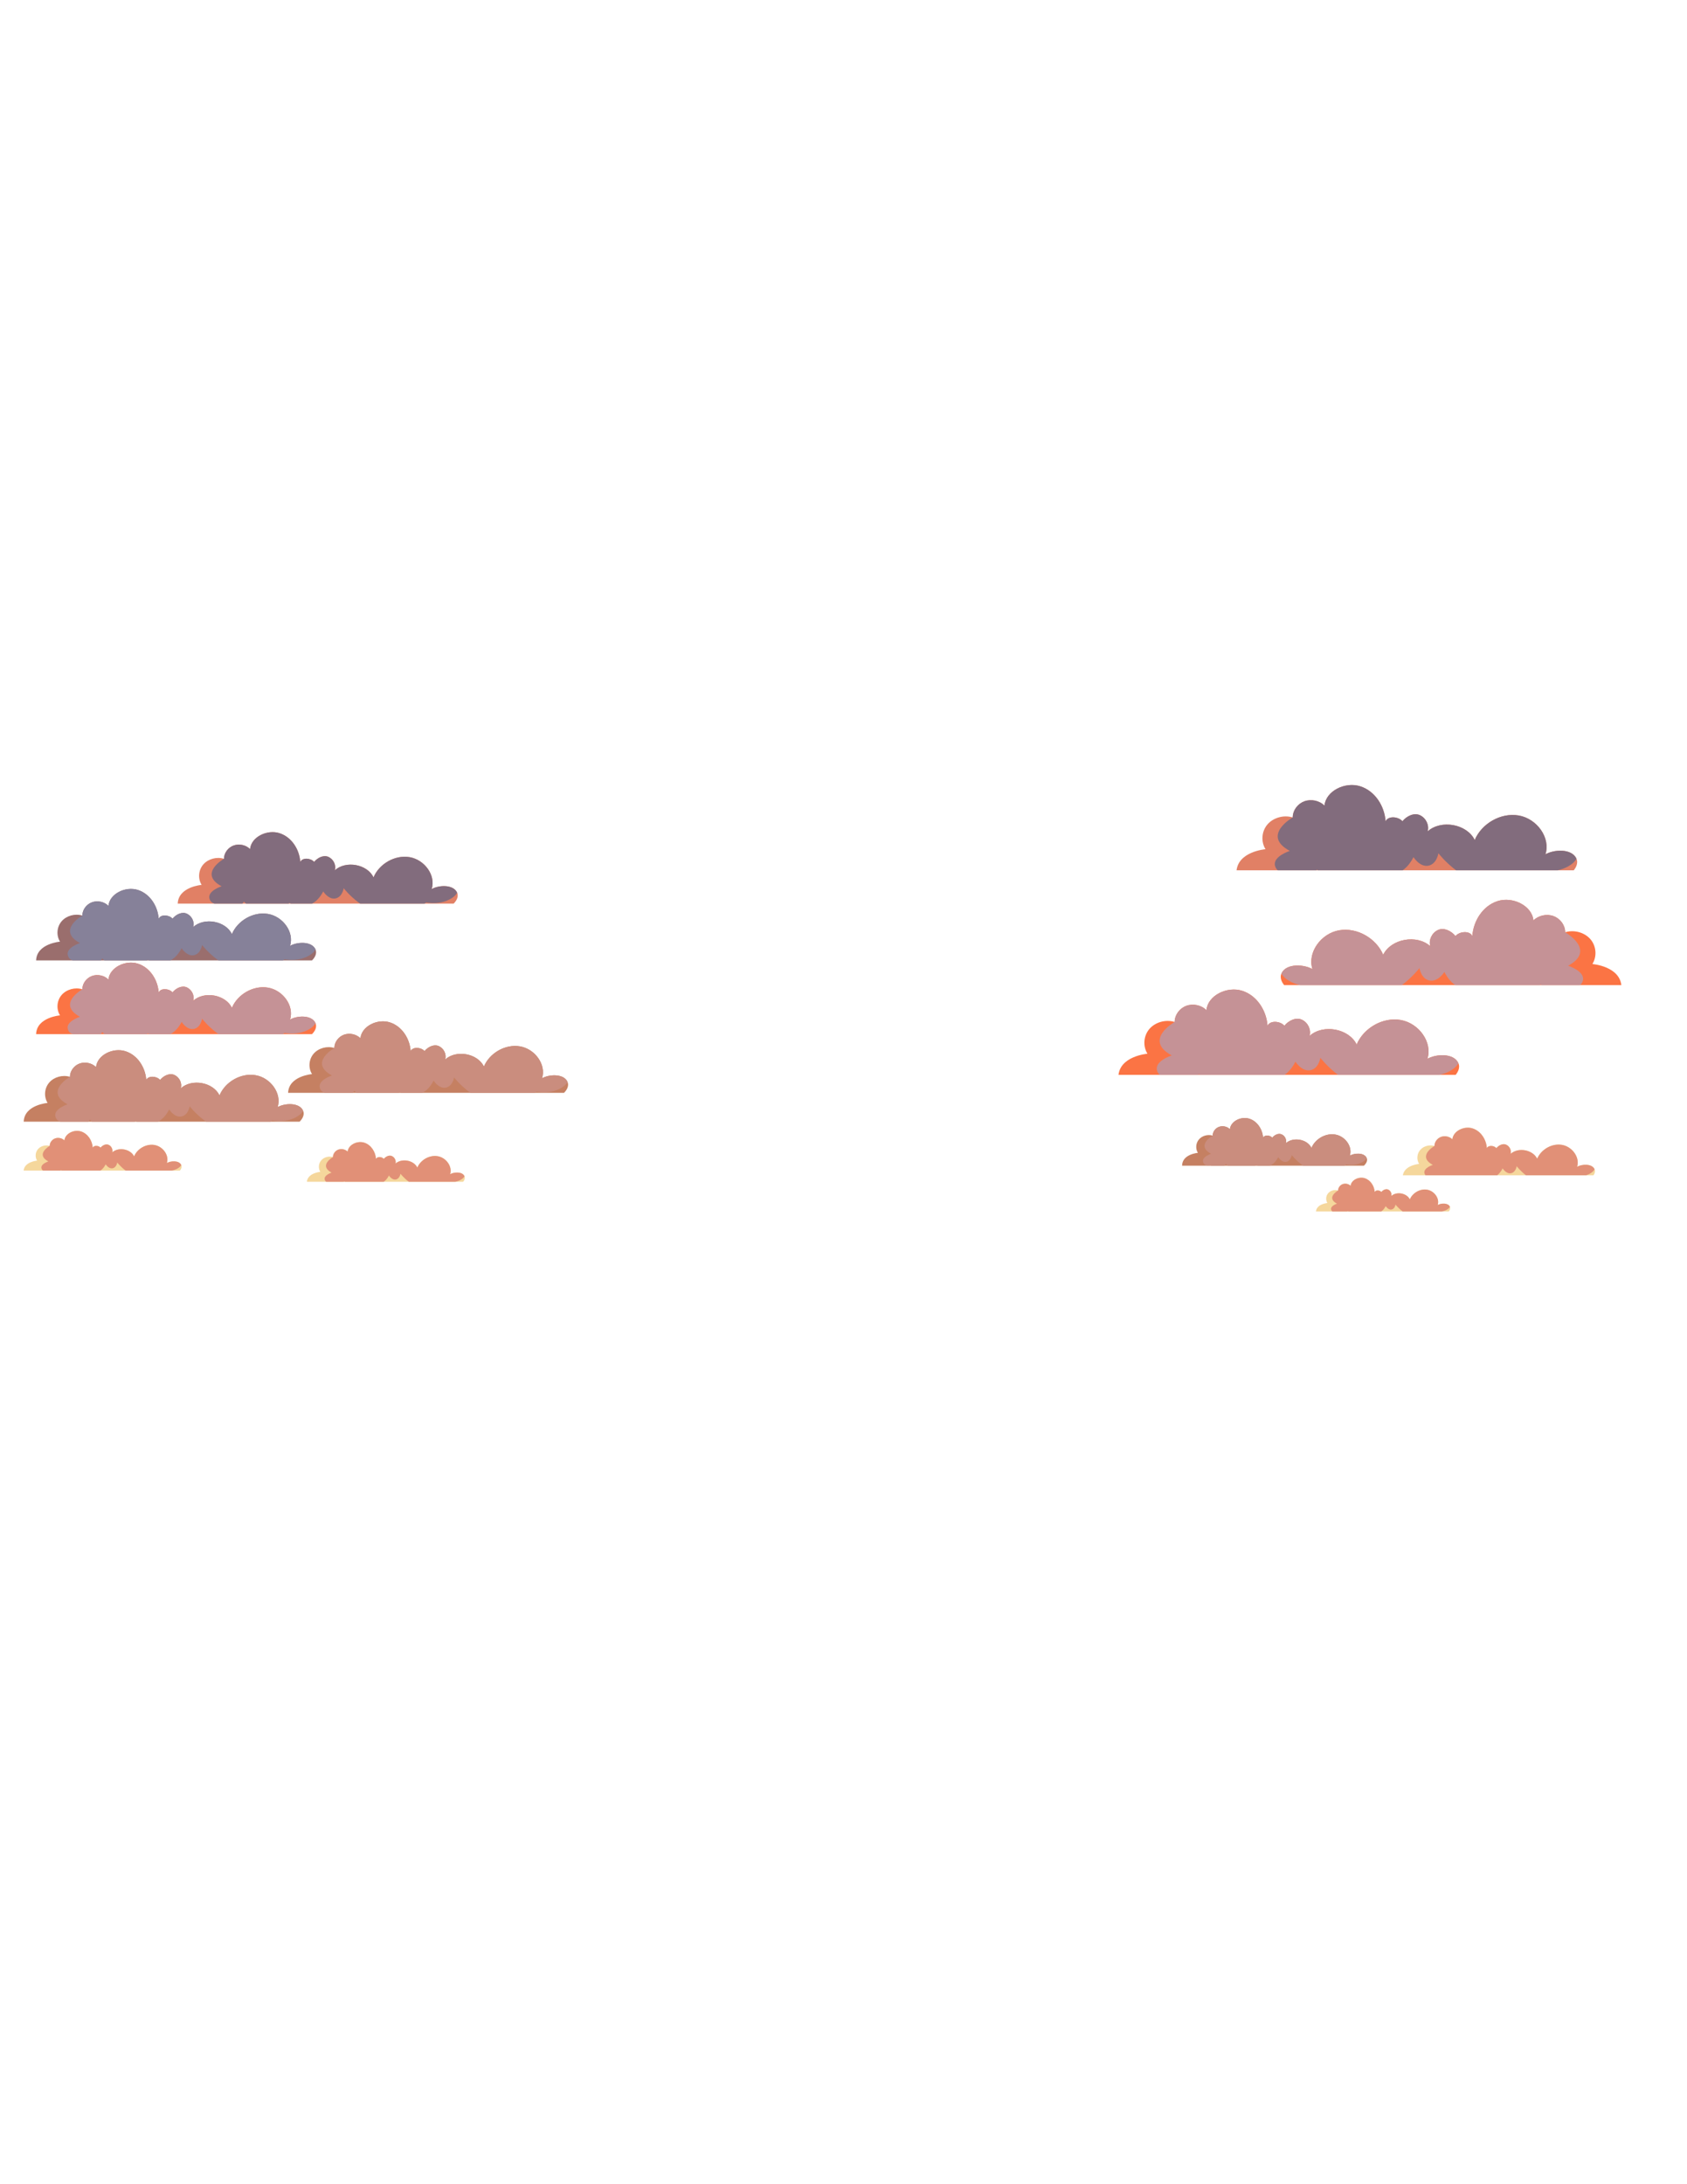 <svg xmlns="http://www.w3.org/2000/svg" xmlns:xlink="http://www.w3.org/1999/xlink" width="816" zoomAndPan="magnify" viewBox="0 0 612 792" height="1056" preserveAspectRatio="xMidYMid meet" version="1.0"><defs><filter x="0%" y="0%" width="100%" height="100%" id="96e641784d"><feColorMatrix values="0 0 0 0 1 0 0 0 0 1 0 0 0 0 1 0 0 0 1 0" color-interpolation-filters="sRGB"/></filter><mask id="9fdd235912"><g filter="url(#96e641784d)"><rect x="-61.2" width="734.4" fill="#000000" y="-79.2" height="950.4" fill-opacity="0.75"/></g></mask><clipPath id="9f5eeb356e"><path d="M 0.504 0.641 L 102.398 0.641 L 102.398 26.73 L 0.504 26.73 Z M 0.504 0.641 " clip-rule="nonzero"/></clipPath><clipPath id="d6d1795c8c"><path d="M 12 0.641 L 102 0.641 L 102 26.73 L 12 26.73 Z M 12 0.641 " clip-rule="nonzero"/></clipPath><clipPath id="8baae4ee50"><rect x="0" width="103" y="0" height="41"/></clipPath><mask id="9c6a08f8eb"><g filter="url(#96e641784d)"><rect x="-61.2" width="734.4" fill="#000000" y="-79.2" height="950.4" fill-opacity="0.75"/></g></mask><clipPath id="a1e465dbc4"><path d="M 1.008 1 L 102.961 1 L 102.961 26.98 L 1.008 26.98 Z M 1.008 1 " clip-rule="nonzero"/></clipPath><clipPath id="0893d3c5cc"><path d="M 12 1 L 102.961 1 L 102.961 26.98 L 12 26.98 Z M 12 1 " clip-rule="nonzero"/></clipPath><clipPath id="680836b110"><rect x="0" width="103" y="0" height="42"/></clipPath><mask id="5e440c46f0"><g filter="url(#96e641784d)"><rect x="-61.2" width="734.4" fill="#000000" y="-79.2" height="950.4" fill-opacity="0.75"/></g></mask><clipPath id="18133a5f7b"><path d="M 1.008 0.32 L 102.961 0.32 L 102.961 26.25 L 1.008 26.25 Z M 1.008 0.32 " clip-rule="nonzero"/></clipPath><clipPath id="cb9ea393ad"><path d="M 12 0.32 L 102.961 0.32 L 102.961 26.25 L 12 26.25 Z M 12 0.32 " clip-rule="nonzero"/></clipPath><clipPath id="24ab489d1e"><rect x="0" width="103" y="0" height="41"/></clipPath><mask id="737dda3b22"><g filter="url(#96e641784d)"><rect x="-61.2" width="734.4" fill="#000000" y="-79.2" height="950.4" fill-opacity="0.75"/></g></mask><clipPath id="b07443107a"><path d="M 0.383 0.68 L 102.32 0.68 L 102.32 26.664 L 0.383 26.664 Z M 0.383 0.68 " clip-rule="nonzero"/></clipPath><clipPath id="d33a3d4783"><path d="M 11 0.68 L 102 0.68 L 102 26.664 L 11 26.664 Z M 11 0.68 " clip-rule="nonzero"/></clipPath><clipPath id="098679f7c1"><rect x="0" width="103" y="0" height="41"/></clipPath><mask id="314c94e28a"><g filter="url(#96e641784d)"><rect x="-61.2" width="734.4" fill="#000000" y="-79.2" height="950.4" fill-opacity="0.75"/></g></mask><clipPath id="271dc4d428"><path d="M 0.797 0.719 L 70.879 0.719 L 70.879 18.168 L 0.797 18.168 Z M 0.797 0.719 " clip-rule="nonzero"/></clipPath><clipPath id="fc757c2ea8"><path d="M 8 0.719 L 70.879 0.719 L 70.879 18.168 L 8 18.168 Z M 8 0.719 " clip-rule="nonzero"/></clipPath><clipPath id="913896b38a"><rect x="0" width="71" y="0" height="29"/></clipPath><mask id="3a34e75dca"><g filter="url(#96e641784d)"><rect x="-61.2" width="734.4" fill="#000000" y="-79.2" height="950.4" fill-opacity="0.75"/></g></mask><clipPath id="348fe6826f"><path d="M 0.258 0 L 57.719 0 L 57.719 14.516 L 0.258 14.516 Z M 0.258 0 " clip-rule="nonzero"/></clipPath><clipPath id="a874f7c268"><path d="M 6 0 L 57.719 0 L 57.719 14.516 L 6 14.516 Z M 6 0 " clip-rule="nonzero"/></clipPath><clipPath id="4526421ac1"><rect x="0" width="58" y="0" height="23"/></clipPath><mask id="3876a123fe"><g filter="url(#96e641784d)"><rect x="-61.2" width="734.4" fill="#000000" y="-79.2" height="950.4" fill-opacity="0.75"/></g></mask><clipPath id="87ed845cda"><path d="M 0.34 1 L 49.32 1 L 49.32 13.277 L 0.34 13.277 Z M 0.34 1 " clip-rule="nonzero"/></clipPath><clipPath id="3c9183c3d5"><path d="M 5 1 L 49 1 L 49 13.277 L 5 13.277 Z M 5 1 " clip-rule="nonzero"/></clipPath><clipPath id="fec56ac419"><rect x="0" width="50" y="0" height="21"/></clipPath><mask id="962e0a6b5f"><g filter="url(#96e641784d)"><rect x="-61.2" width="734.4" fill="#000000" y="-79.2" height="950.4" fill-opacity="0.75"/></g></mask><clipPath id="2f6b88f366"><path d="M 0.504 1 L 58 1 L 58 15.449 L 0.504 15.449 Z M 0.504 1 " clip-rule="nonzero"/></clipPath><clipPath id="003572b9be"><path d="M 7 1 L 58 1 L 58 15.449 L 7 15.449 Z M 7 1 " clip-rule="nonzero"/></clipPath><clipPath id="46397f5866"><rect x="0" width="58" y="0" height="24"/></clipPath><mask id="d684352e06"><g filter="url(#96e641784d)"><rect x="-61.2" width="734.4" fill="#000000" y="-79.2" height="950.4" fill-opacity="0.75"/></g></mask><clipPath id="2686b269e6"><path d="M 0.426 0.32 L 102.398 0.32 L 102.398 26.273 L 0.426 26.273 Z M 0.426 0.32 " clip-rule="nonzero"/></clipPath><clipPath id="32bcb44cb4"><path d="M 11 0.32 L 102 0.32 L 102 26.273 L 11 26.273 Z M 11 0.32 " clip-rule="nonzero"/></clipPath><clipPath id="3f88a703be"><rect x="0" width="103" y="0" height="41"/></clipPath><mask id="38b6d0d4e7"><g filter="url(#96e641784d)"><rect x="-61.2" width="734.4" fill="#000000" y="-79.2" height="950.4" fill-opacity="0.75"/></g></mask><clipPath id="571ba9d9eb"><path d="M 0.781 0.359 L 68 0.359 L 68 17.688 L 0.781 17.688 Z M 0.781 0.359 " clip-rule="nonzero"/></clipPath><clipPath id="fc890b4eb0"><path d="M 8 0.359 L 68 0.359 L 68 17.688 L 8 17.688 Z M 8 0.359 " clip-rule="nonzero"/></clipPath><clipPath id="be4325c5fa"><rect x="0" width="69" y="0" height="27"/></clipPath><mask id="ccaddd764a"><g filter="url(#96e641784d)"><rect x="-61.2" width="734.4" fill="#000000" y="-79.2" height="950.4" fill-opacity="0.75"/></g></mask><clipPath id="6e8c360661"><path d="M 0.605 0.801 L 124.68 0.801 L 124.68 31.746 L 0.605 31.746 Z M 0.605 0.801 " clip-rule="nonzero"/></clipPath><clipPath id="84d6235375"><path d="M 14 0.801 L 124.68 0.801 L 124.68 31.746 L 14 31.746 Z M 14 0.801 " clip-rule="nonzero"/></clipPath><clipPath id="e0fc5827b0"><rect x="0" width="125" y="0" height="50"/></clipPath><mask id="723769b8d8"><g filter="url(#96e641784d)"><rect x="-61.2" width="734.4" fill="#000000" y="-79.2" height="950.4" fill-opacity="0.75"/></g></mask><clipPath id="6f1d61958f"><path d="M 0.398 0.16 L 124.48 0.16 L 124.48 31.219 L 0.398 31.219 Z M 0.398 0.16 " clip-rule="nonzero"/></clipPath><clipPath id="6b3e14b3da"><path d="M 0.398 0.16 L 124.34 0.16 L 124.34 31.219 L 0.398 31.219 Z M 0.398 0.16 " clip-rule="nonzero"/></clipPath><clipPath id="2138a17a6e"><path d="M 0.398 0.16 L 111 0.16 L 111 31.219 L 0.398 31.219 Z M 0.398 0.16 " clip-rule="nonzero"/></clipPath><clipPath id="200ff06e1a"><rect x="0" width="125" y="0" height="32"/></clipPath><clipPath id="02d52dfebf"><rect x="0" width="125" y="0" height="50"/></clipPath><mask id="7194cc9356"><g filter="url(#96e641784d)"><rect x="-61.2" width="734.4" fill="#000000" y="-79.2" height="950.4" fill-opacity="0.75"/></g></mask><clipPath id="1dee5eddd1"><path d="M 0.434 0.641 L 124.398 0.641 L 124.398 31.586 L 0.434 31.586 Z M 0.434 0.641 " clip-rule="nonzero"/></clipPath><clipPath id="9e3a749855"><path d="M 14 0.641 L 124 0.641 L 124 31.586 L 14 31.586 Z M 14 0.641 " clip-rule="nonzero"/></clipPath><clipPath id="ae5cfa9914"><rect x="0" width="125" y="0" height="50"/></clipPath></defs><g mask="url(#9fdd235912)"><g transform="matrix(1, 0, 0, 1, 8, 380)"><g clip-path="url(#8baae4ee50)"><g clip-path="url(#9f5eeb356e)"><path fill="#b1562d" d="M 9.266 19.93 C 7.852 17.668 8.094 14.59 9.844 12.551 C 11.594 10.508 14.734 9.641 17.375 10.469 C 17.367 8.414 18.801 6.418 20.832 5.66 C 22.859 4.906 25.355 5.441 26.84 6.949 C 27.27 2.508 33.062 -0.258 37.531 1.188 C 42.004 2.633 44.762 7.16 45.055 11.609 C 45.828 9.926 48.852 10.168 50.082 11.59 C 51.316 10.086 53.516 8.953 55.32 9.805 C 57.125 10.652 58.129 12.781 57.594 14.617 C 61.641 11.008 69.312 12.414 71.633 17.188 C 73.648 12.359 79.34 8.945 84.75 9.883 C 90.164 10.816 94.297 16.484 92.719 21.457 C 95.195 20.008 100.457 19.656 101.918 22.664 C 103.262 25.43 99.152 29.656 91.648 30.156 C 91.555 30.164 87.953 35.469 80.156 36.5 C 73.188 37.422 66.586 34.195 63.406 29.812 C 63.039 33.734 58.027 34.391 55.84 32.488 C 52.688 37.168 46.047 39.465 40.434 37.82 C 37.699 40.512 33.203 41.461 29.512 40.121 C 25.82 38.781 23.156 35.234 23.039 31.508 C 21.816 33.062 20.023 34.355 17.977 34.496 C 15.926 34.637 13.715 33.312 13.473 31.387 C 11.07 32.648 8.145 33.176 5.523 32.387 C 2.906 31.598 0.508 29.336 0.598 26.742 C 0.809 20.598 9.266 19.93 9.266 19.93 Z M 9.266 19.93 " fill-opacity="1" fill-rule="nonzero"/></g><g clip-path="url(#d6d1795c8c)"><path fill="#b86753" d="M 101.961 22.766 C 101.164 24.383 98.68 25.738 96.293 26.238 C 93.355 26.859 90.727 26.316 90.727 26.316 C 90.727 26.316 86.707 29.41 79.363 30.414 C 68.969 31.836 60.805 21.137 60.805 21.137 C 60.805 21.137 60.344 24.383 57.789 24.848 C 55.238 25.312 53.383 22.297 53.383 22.297 C 48.977 30.879 41.09 26.473 41.09 26.473 C 33.434 35.285 24.621 26.008 24.621 26.008 C 19.75 32.734 16.27 26.703 16.27 26.703 C 16.27 26.703 12.793 27.633 12.094 24.848 C 11.398 22.062 16.504 20.441 16.504 20.441 C 7.922 15.801 17.375 10.469 17.375 10.469 C 17.371 10.324 17.383 10.18 17.395 10.035 C 17.574 8.137 18.945 6.363 20.832 5.66 C 22.859 4.906 25.352 5.441 26.84 6.949 C 27.27 2.508 33.062 -0.258 37.531 1.188 C 42.004 2.633 44.758 7.16 45.055 11.609 C 45.828 9.926 48.852 10.168 50.082 11.59 C 51.316 10.086 53.516 8.953 55.32 9.805 C 57.125 10.652 58.129 12.781 57.594 14.617 C 61.641 11.008 69.312 12.414 71.633 17.188 C 73.648 12.359 79.34 8.945 84.75 9.883 C 90.164 10.816 94.297 16.484 92.719 21.457 C 95.195 20.012 100.457 19.66 101.918 22.664 C 101.934 22.695 101.945 22.73 101.961 22.766 Z M 101.961 22.766 " fill-opacity="1" fill-rule="nonzero"/></g></g></g></g><g mask="url(#9c6a08f8eb)"><g transform="matrix(1, 0, 0, 1, 12, 348)"><g clip-path="url(#680836b110)"><g clip-path="url(#a1e465dbc4)"><path fill="#fa4605" d="M 9.77 20.18 C 8.355 17.918 8.598 14.84 10.344 12.797 C 12.094 10.758 15.234 9.891 17.875 10.719 C 17.867 8.66 19.305 6.664 21.332 5.91 C 23.363 5.156 25.855 5.688 27.34 7.195 C 27.773 2.758 33.566 -0.008 38.035 1.434 C 42.504 2.879 45.262 7.41 45.559 11.855 C 46.332 10.176 49.355 10.418 50.586 11.84 C 51.816 10.332 54.016 9.203 55.82 10.051 C 57.625 10.902 58.633 13.031 58.098 14.863 C 62.141 11.258 69.816 12.664 72.137 17.438 C 74.152 12.605 79.84 9.195 85.254 10.129 C 90.664 11.066 94.801 16.734 93.223 21.707 C 95.695 20.258 100.961 19.906 102.422 22.91 C 103.766 25.68 99.656 29.906 92.152 30.406 C 92.055 30.414 88.453 35.719 80.66 36.75 C 73.691 37.672 67.09 34.441 63.91 30.062 C 63.543 33.98 58.531 34.641 56.34 32.734 C 53.188 37.418 46.551 39.715 40.934 38.066 C 38.199 40.762 33.703 41.711 30.012 40.371 C 26.324 39.031 23.656 35.484 23.543 31.758 C 22.316 33.312 20.527 34.602 18.477 34.746 C 16.43 34.887 14.219 33.559 13.977 31.637 C 11.574 32.898 8.645 33.426 6.027 32.637 C 3.406 31.844 1.008 29.582 1.098 26.992 C 1.312 20.844 9.77 20.18 9.77 20.18 Z M 9.77 20.18 " fill-opacity="1" fill-rule="nonzero"/></g><g clip-path="url(#0893d3c5cc)"><path fill="#b26e73" d="M 102.465 23.016 C 101.668 24.633 99.184 25.984 96.797 26.488 C 93.859 27.105 91.23 26.566 91.23 26.566 C 91.23 26.566 87.211 29.66 79.863 30.664 C 69.473 32.086 61.309 21.387 61.309 21.387 C 61.309 21.387 60.844 24.633 58.293 25.098 C 55.742 25.559 53.887 22.547 53.887 22.547 C 49.477 31.129 41.59 26.719 41.59 26.719 C 33.938 35.535 25.121 26.258 25.121 26.258 C 20.25 32.984 16.773 26.953 16.773 26.953 C 16.773 26.953 13.293 27.879 12.598 25.098 C 11.902 22.312 17.004 20.691 17.004 20.691 C 8.422 16.051 17.875 10.719 17.875 10.719 C 17.875 10.574 17.883 10.43 17.898 10.285 C 18.074 8.387 19.445 6.613 21.332 5.91 C 23.363 5.156 25.855 5.688 27.34 7.195 C 27.773 2.758 33.566 -0.008 38.035 1.434 C 42.504 2.879 45.262 7.41 45.559 11.855 C 46.332 10.176 49.355 10.418 50.582 11.84 C 51.816 10.332 54.016 9.203 55.82 10.051 C 57.625 10.902 58.633 13.031 58.098 14.863 C 62.141 11.258 69.816 12.664 72.137 17.438 C 74.152 12.605 79.84 9.195 85.254 10.129 C 90.664 11.066 94.797 16.734 93.223 21.707 C 95.695 20.258 100.961 19.906 102.422 22.91 C 102.438 22.945 102.449 22.98 102.465 23.016 Z M 102.465 23.016 " fill-opacity="1" fill-rule="nonzero"/></g></g></g></g><g mask="url(#5e440c46f0)"><g transform="matrix(1, 0, 0, 1, 12, 322)"><g clip-path="url(#24ab489d1e)"><g clip-path="url(#18133a5f7b)"><path fill="#783d3c" d="M 9.77 19.453 C 8.355 17.191 8.598 14.113 10.344 12.07 C 12.094 10.027 15.234 9.16 17.875 9.992 C 17.867 7.934 19.305 5.938 21.332 5.184 C 23.363 4.426 25.855 4.961 27.34 6.469 C 27.773 2.031 33.566 -0.738 38.035 0.707 C 42.504 2.152 45.262 6.68 45.559 11.129 C 46.332 9.445 49.355 9.691 50.586 11.113 C 51.816 9.605 54.016 8.473 55.82 9.324 C 57.625 10.176 58.633 12.301 58.098 14.137 C 62.141 10.531 69.816 11.934 72.137 16.707 C 74.152 11.879 79.84 8.465 85.254 9.402 C 90.664 10.34 94.801 16.008 93.223 20.977 C 95.695 19.531 100.961 19.18 102.422 22.184 C 103.766 24.949 99.656 29.18 92.152 29.68 C 92.055 29.684 88.453 34.988 80.66 36.023 C 73.691 36.945 67.09 33.715 63.91 29.332 C 63.543 33.254 58.531 33.914 56.34 32.008 C 53.188 36.688 46.551 38.988 40.934 37.34 C 38.199 40.031 33.703 40.98 30.012 39.641 C 26.324 38.305 23.656 34.758 23.543 31.027 C 22.316 32.586 20.527 33.875 18.477 34.016 C 16.43 34.156 14.219 32.832 13.977 30.906 C 11.574 32.172 8.645 32.699 6.027 31.906 C 3.406 31.117 1.008 28.855 1.098 26.266 C 1.312 20.117 9.77 19.453 9.77 19.453 Z M 9.77 19.453 " fill-opacity="1" fill-rule="nonzero"/></g><g clip-path="url(#cb9ea393ad)"><path fill="#5e5777" d="M 102.465 22.285 C 101.668 23.906 99.184 25.258 96.797 25.762 C 93.859 26.379 91.23 25.836 91.23 25.836 C 91.23 25.836 87.211 28.93 79.863 29.934 C 69.473 31.359 61.309 20.656 61.309 20.656 C 61.309 20.656 60.844 23.906 58.293 24.367 C 55.742 24.832 53.887 21.816 53.887 21.816 C 49.477 30.398 41.59 25.992 41.59 25.992 C 33.938 34.805 25.121 25.527 25.121 25.527 C 20.25 32.254 16.773 26.223 16.773 26.223 C 16.773 26.223 13.293 27.152 12.598 24.367 C 11.902 21.586 17.004 19.961 17.004 19.961 C 8.422 15.324 17.875 9.992 17.875 9.992 C 17.875 9.844 17.883 9.699 17.898 9.555 C 18.074 7.656 19.445 5.883 21.332 5.184 C 23.363 4.426 25.855 4.961 27.34 6.469 C 27.773 2.031 33.566 -0.738 38.035 0.707 C 42.504 2.152 45.262 6.68 45.559 11.129 C 46.332 9.445 49.355 9.691 50.582 11.113 C 51.816 9.605 54.016 8.473 55.82 9.324 C 57.625 10.176 58.633 12.301 58.098 14.137 C 62.141 10.531 69.816 11.934 72.137 16.707 C 74.152 11.879 79.84 8.465 85.254 9.402 C 90.664 10.34 94.797 16.008 93.223 20.98 C 95.695 19.531 100.961 19.18 102.422 22.184 C 102.438 22.219 102.449 22.254 102.465 22.285 Z M 102.465 22.285 " fill-opacity="1" fill-rule="nonzero"/></g></g></g></g><g mask="url(#737dda3b22)"><g transform="matrix(1, 0, 0, 1, 64, 301)"><g clip-path="url(#098679f7c1)"><g clip-path="url(#b07443107a)"><path fill="#d75632" d="M 9.145 19.863 C 7.73 17.605 7.973 14.523 9.723 12.484 C 11.473 10.441 14.613 9.574 17.254 10.406 C 17.246 8.348 18.68 6.352 20.711 5.594 C 22.738 4.84 25.23 5.375 26.719 6.883 C 27.148 2.445 32.941 -0.324 37.41 1.121 C 41.883 2.566 44.637 7.094 44.934 11.543 C 45.707 9.859 48.73 10.105 49.961 11.527 C 51.195 10.02 53.395 8.887 55.199 9.738 C 57.004 10.59 58.008 12.715 57.473 14.551 C 61.516 10.945 69.191 12.348 71.512 17.121 C 73.527 12.293 79.219 8.879 84.629 9.816 C 90.043 10.75 94.176 16.418 92.598 21.391 C 95.074 19.945 100.336 19.594 101.797 22.598 C 103.141 25.363 99.031 29.594 91.527 30.094 C 91.434 30.098 87.828 35.402 80.035 36.434 C 73.066 37.359 66.465 34.129 63.285 29.746 C 62.918 33.668 57.906 34.324 55.715 32.422 C 52.566 37.102 45.926 39.402 40.312 37.754 C 37.578 40.445 33.078 41.395 29.391 40.055 C 25.699 38.719 23.035 35.172 22.918 31.441 C 21.695 33 19.902 34.289 17.855 34.43 C 15.805 34.57 13.594 33.246 13.352 31.32 C 10.949 32.586 8.02 33.113 5.402 32.32 C 2.785 31.531 0.383 29.27 0.477 26.676 C 0.688 20.531 9.145 19.863 9.145 19.863 Z M 9.145 19.863 " fill-opacity="1" fill-rule="nonzero"/></g><g clip-path="url(#d33a3d4783)"><path fill="#583b51" d="M 101.84 22.699 C 101.043 24.316 98.559 25.672 96.172 26.176 C 93.234 26.793 90.605 26.25 90.605 26.25 C 90.605 26.25 86.586 29.344 79.242 30.348 C 68.848 31.77 60.684 21.07 60.684 21.07 C 60.684 21.07 60.219 24.316 57.668 24.781 C 55.117 25.246 53.262 22.23 53.262 22.23 C 48.855 30.812 40.969 26.406 40.969 26.406 C 33.312 35.219 24.5 25.941 24.5 25.941 C 19.629 32.668 16.148 26.637 16.148 26.637 C 16.148 26.637 12.668 27.566 11.973 24.781 C 11.277 22 16.379 20.375 16.379 20.375 C 7.797 15.734 17.25 10.406 17.25 10.406 C 17.25 10.258 17.262 10.113 17.273 9.969 C 17.453 8.07 18.824 6.297 20.711 5.594 C 22.738 4.84 25.23 5.375 26.715 6.883 C 27.148 2.445 32.941 -0.324 37.41 1.121 C 41.883 2.566 44.637 7.094 44.934 11.543 C 45.707 9.859 48.73 10.105 49.961 11.527 C 51.191 10.02 53.395 8.887 55.199 9.738 C 57.004 10.59 58.008 12.715 57.473 14.551 C 61.516 10.945 69.191 12.348 71.512 17.121 C 73.527 12.293 79.219 8.879 84.629 9.816 C 90.043 10.754 94.176 16.418 92.598 21.391 C 95.074 19.945 100.336 19.594 101.797 22.598 C 101.812 22.629 101.824 22.668 101.84 22.699 Z M 101.84 22.699 " fill-opacity="1" fill-rule="nonzero"/></g></g></g></g><g mask="url(#314c94e28a)"><g transform="matrix(1, 0, 0, 1, 508, 408)"><g clip-path="url(#913896b38a)"><g clip-path="url(#271dc4d428)"><path fill="#f1c97b" d="M 6.816 14.043 C 5.844 12.488 6.008 10.375 7.211 8.973 C 8.414 7.57 10.57 6.977 12.383 7.547 C 12.379 6.133 13.363 4.762 14.758 4.242 C 16.152 3.723 17.863 4.09 18.883 5.125 C 19.18 2.078 23.16 0.176 26.23 1.168 C 29.297 2.16 31.191 5.27 31.395 8.328 C 31.926 7.172 34.004 7.34 34.848 8.316 C 35.695 7.281 37.207 6.504 38.445 7.086 C 39.684 7.672 40.375 9.133 40.008 10.391 C 42.785 7.914 48.055 8.879 49.648 12.16 C 51.035 8.84 54.941 6.496 58.66 7.141 C 62.375 7.785 65.215 11.676 64.133 15.09 C 65.832 14.098 69.445 13.855 70.449 15.918 C 71.375 17.82 68.551 20.723 63.395 21.066 C 63.332 21.07 60.855 24.715 55.504 25.422 C 50.719 26.059 46.184 23.84 44 20.828 C 43.746 23.523 40.305 23.973 38.801 22.668 C 36.637 25.883 32.074 27.461 28.219 26.328 C 26.344 28.18 23.254 28.828 20.719 27.91 C 18.184 26.992 16.355 24.555 16.273 21.992 C 15.434 23.062 14.203 23.949 12.797 24.047 C 11.391 24.145 9.871 23.23 9.703 21.91 C 8.055 22.777 6.043 23.141 4.246 22.598 C 2.445 22.055 0.797 20.5 0.859 18.723 C 1.008 14.5 6.816 14.043 6.816 14.043 Z M 6.816 14.043 " fill-opacity="1" fill-rule="nonzero"/></g><g clip-path="url(#fc757c2ea8)"><path fill="#d76b49" d="M 70.48 15.988 C 69.934 17.102 68.227 18.031 66.586 18.375 C 64.57 18.801 62.766 18.43 62.766 18.43 C 62.766 18.43 60.004 20.555 54.957 21.242 C 47.82 22.219 42.211 14.871 42.211 14.871 C 42.211 14.871 41.895 17.102 40.141 17.418 C 38.391 17.738 37.113 15.668 37.113 15.668 C 34.09 21.562 28.672 18.535 28.672 18.535 C 23.414 24.59 17.359 18.215 17.359 18.215 C 14.016 22.836 11.625 18.695 11.625 18.695 C 11.625 18.695 9.234 19.332 8.758 17.418 C 8.281 15.508 11.785 14.395 11.785 14.395 C 5.891 11.207 12.383 7.547 12.383 7.547 C 12.383 7.445 12.387 7.344 12.398 7.246 C 12.52 5.941 13.461 4.723 14.758 4.242 C 16.152 3.723 17.863 4.09 18.883 5.125 C 19.18 2.078 23.16 0.176 26.227 1.168 C 29.297 2.16 31.191 5.27 31.395 8.328 C 31.926 7.172 34.004 7.34 34.848 8.316 C 35.695 7.281 37.207 6.504 38.445 7.086 C 39.684 7.672 40.375 9.133 40.008 10.391 C 42.785 7.914 48.055 8.879 49.648 12.16 C 51.035 8.84 54.941 6.496 58.66 7.141 C 62.375 7.785 65.215 11.676 64.133 15.09 C 65.832 14.098 69.445 13.855 70.449 15.918 C 70.461 15.941 70.469 15.965 70.48 15.988 Z M 70.48 15.988 " fill-opacity="1" fill-rule="nonzero"/></g></g></g></g><g mask="url(#3a34e75dca)"><g transform="matrix(1, 0, 0, 1, 111, 414)"><g clip-path="url(#4526421ac1)"><g clip-path="url(#348fe6826f)"><path fill="#f1c97b" d="M 5.203 10.918 C 4.402 9.641 4.539 7.902 5.527 6.75 C 6.516 5.598 8.285 5.109 9.777 5.578 C 9.773 4.418 10.582 3.289 11.727 2.863 C 12.871 2.438 14.281 2.738 15.117 3.59 C 15.363 1.086 18.629 -0.477 21.152 0.34 C 23.676 1.152 25.23 3.711 25.398 6.219 C 25.836 5.27 27.543 5.41 28.234 6.211 C 28.93 5.359 30.172 4.723 31.191 5.203 C 32.211 5.684 32.777 6.883 32.473 7.918 C 34.758 5.883 39.09 6.676 40.398 9.367 C 41.535 6.645 44.746 4.719 47.801 5.246 C 50.855 5.773 53.188 8.973 52.297 11.777 C 53.691 10.961 56.664 10.762 57.488 12.457 C 58.246 14.02 55.926 16.406 51.691 16.688 C 51.637 16.691 49.605 19.684 45.207 20.27 C 41.273 20.789 37.547 18.965 35.754 16.492 C 35.547 18.707 32.719 19.078 31.484 18.004 C 29.703 20.645 25.957 21.941 22.789 21.012 C 21.246 22.531 18.707 23.066 16.625 22.312 C 14.543 21.555 13.039 19.555 12.973 17.449 C 12.285 18.328 11.273 19.055 10.117 19.137 C 8.961 19.215 7.711 18.469 7.574 17.383 C 6.219 18.094 4.566 18.391 3.09 17.945 C 1.613 17.5 0.258 16.223 0.309 14.762 C 0.43 11.293 5.203 10.918 5.203 10.918 Z M 5.203 10.918 " fill-opacity="1" fill-rule="nonzero"/></g><g clip-path="url(#a874f7c268)"><path fill="#d76b49" d="M 57.512 12.516 C 57.062 13.43 55.66 14.195 54.312 14.477 C 52.656 14.824 51.172 14.52 51.172 14.52 C 51.172 14.52 48.902 16.266 44.758 16.832 C 38.895 17.637 34.285 11.598 34.285 11.598 C 34.285 11.598 34.023 13.43 32.586 13.691 C 31.145 13.953 30.098 12.25 30.098 12.25 C 27.609 17.094 23.16 14.609 23.16 14.609 C 18.84 19.582 13.867 14.348 13.867 14.348 C 11.117 18.141 9.152 14.738 9.152 14.738 C 9.152 14.738 7.191 15.262 6.797 13.691 C 6.406 12.121 9.285 11.203 9.285 11.203 C 4.441 8.586 9.777 5.578 9.777 5.578 C 9.777 5.496 9.781 5.414 9.789 5.332 C 9.891 4.262 10.664 3.262 11.727 2.863 C 12.871 2.438 14.281 2.738 15.117 3.59 C 15.359 1.086 18.629 -0.477 21.152 0.34 C 23.676 1.152 25.23 3.711 25.398 6.219 C 25.836 5.27 27.539 5.41 28.234 6.211 C 28.93 5.359 30.172 4.723 31.191 5.203 C 32.211 5.684 32.777 6.883 32.473 7.918 C 34.758 5.883 39.086 6.676 40.398 9.367 C 41.535 6.645 44.746 4.719 47.801 5.246 C 50.855 5.773 53.188 8.973 52.297 11.777 C 53.691 10.961 56.664 10.762 57.488 12.457 C 57.496 12.477 57.504 12.496 57.512 12.516 Z M 57.512 12.516 " fill-opacity="1" fill-rule="nonzero"/></g></g></g></g><g mask="url(#3876a123fe)"><g transform="matrix(1, 0, 0, 1, 477, 426)"><g clip-path="url(#fec56ac419)"><g clip-path="url(#87ed845cda)"><path fill="#f1c97b" d="M 4.543 10.219 C 3.863 9.133 3.98 7.656 4.816 6.68 C 5.656 5.699 7.164 5.281 8.43 5.68 C 8.426 4.695 9.113 3.738 10.086 3.375 C 11.062 3.012 12.258 3.27 12.969 3.992 C 13.176 1.863 15.953 0.535 18.098 1.227 C 20.242 1.922 21.562 4.094 21.703 6.227 C 22.074 5.418 23.527 5.535 24.117 6.219 C 24.707 5.496 25.762 4.953 26.629 5.359 C 27.492 5.77 27.977 6.789 27.719 7.668 C 29.66 5.938 33.34 6.613 34.453 8.902 C 35.418 6.586 38.148 4.949 40.742 5.398 C 43.34 5.848 45.32 8.566 44.562 10.949 C 45.75 10.254 48.277 10.086 48.977 11.527 C 49.621 12.855 47.648 14.883 44.051 15.121 C 44.004 15.125 42.277 17.668 38.539 18.164 C 35.195 18.605 32.031 17.059 30.508 14.957 C 30.332 16.836 27.926 17.152 26.875 16.238 C 25.363 18.484 22.18 19.586 19.488 18.797 C 18.176 20.09 16.02 20.543 14.25 19.902 C 12.48 19.258 11.203 17.559 11.148 15.77 C 10.559 16.516 9.699 17.137 8.719 17.203 C 7.734 17.27 6.676 16.633 6.559 15.711 C 5.406 16.316 4.004 16.57 2.746 16.191 C 1.492 15.812 0.34 14.727 0.383 13.484 C 0.484 10.535 4.543 10.219 4.543 10.219 Z M 4.543 10.219 " fill-opacity="1" fill-rule="nonzero"/></g><g clip-path="url(#3c9183c3d5)"><path fill="#d76b49" d="M 48.996 11.578 C 48.613 12.352 47.422 13.004 46.277 13.242 C 44.871 13.539 43.609 13.281 43.609 13.281 C 43.609 13.281 41.68 14.762 38.156 15.246 C 33.176 15.926 29.258 10.797 29.258 10.797 C 29.258 10.797 29.035 12.352 27.812 12.574 C 26.59 12.797 25.699 11.352 25.699 11.352 C 23.586 15.469 19.805 13.355 19.805 13.355 C 16.133 17.582 11.906 13.133 11.906 13.133 C 9.57 16.359 7.898 13.465 7.898 13.465 C 7.898 13.465 6.23 13.91 5.898 12.574 C 5.562 11.242 8.012 10.461 8.012 10.461 C 3.895 8.238 8.43 5.68 8.43 5.68 C 8.43 5.609 8.434 5.543 8.438 5.473 C 8.523 4.562 9.184 3.711 10.086 3.375 C 11.062 3.012 12.258 3.27 12.969 3.992 C 13.176 1.863 15.953 0.535 18.098 1.227 C 20.242 1.922 21.562 4.094 21.703 6.227 C 22.074 5.418 23.527 5.535 24.117 6.219 C 24.707 5.496 25.762 4.953 26.629 5.359 C 27.492 5.77 27.977 6.789 27.719 7.668 C 29.656 5.938 33.34 6.613 34.453 8.902 C 35.418 6.586 38.148 4.949 40.742 5.398 C 43.34 5.848 45.32 8.566 44.562 10.949 C 45.75 10.254 48.277 10.086 48.977 11.527 C 48.984 11.543 48.988 11.562 48.996 11.578 Z M 48.996 11.578 " fill-opacity="1" fill-rule="nonzero"/></g></g></g></g><g mask="url(#962e0a6b5f)"><g transform="matrix(1, 0, 0, 1, 8, 409)"><g clip-path="url(#46397f5866)"><g clip-path="url(#2f6b88f366)"><path fill="#f1c97b" d="M 5.449 11.852 C 4.652 10.574 4.789 8.836 5.773 7.688 C 6.762 6.535 8.535 6.043 10.023 6.512 C 10.02 5.352 10.828 4.227 11.977 3.797 C 13.121 3.371 14.527 3.672 15.363 4.523 C 15.609 2.02 18.879 0.457 21.398 1.273 C 23.922 2.09 25.48 4.645 25.645 7.156 C 26.082 6.203 27.789 6.344 28.48 7.145 C 29.18 6.297 30.418 5.656 31.438 6.137 C 32.457 6.617 33.023 7.816 32.723 8.852 C 35.004 6.816 39.336 7.609 40.645 10.305 C 41.781 7.578 44.992 5.652 48.047 6.18 C 51.102 6.707 53.434 9.906 52.543 12.711 C 53.941 11.895 56.91 11.699 57.734 13.391 C 58.492 14.953 56.176 17.34 51.938 17.621 C 51.887 17.625 49.852 20.621 45.453 21.203 C 41.52 21.723 37.797 19.902 36.004 17.426 C 35.797 19.641 32.965 20.012 31.73 18.938 C 29.953 21.578 26.203 22.875 23.035 21.945 C 21.492 23.465 18.957 24 16.875 23.246 C 14.789 22.488 13.285 20.488 13.223 18.383 C 12.531 19.262 11.52 19.992 10.363 20.07 C 9.207 20.148 7.961 19.402 7.824 18.316 C 6.469 19.027 4.816 19.328 3.336 18.879 C 1.859 18.434 0.504 17.156 0.555 15.695 C 0.676 12.227 5.449 11.852 5.449 11.852 Z M 5.449 11.852 " fill-opacity="1" fill-rule="nonzero"/></g><g clip-path="url(#003572b9be)"><path fill="#d76b49" d="M 57.758 13.453 C 57.309 14.363 55.906 15.129 54.562 15.41 C 52.902 15.762 51.418 15.453 51.418 15.453 C 51.418 15.453 49.152 17.199 45.004 17.766 C 39.141 18.57 34.535 12.531 34.535 12.531 C 34.535 12.531 34.273 14.363 32.832 14.625 C 31.391 14.887 30.344 13.188 30.344 13.188 C 27.859 18.031 23.406 15.543 23.406 15.543 C 19.086 20.516 14.113 15.281 14.113 15.281 C 11.363 19.078 9.402 15.672 9.402 15.672 C 9.402 15.672 7.438 16.195 7.047 14.625 C 6.652 13.055 9.531 12.141 9.531 12.141 C 4.688 9.52 10.023 6.512 10.023 6.512 C 10.023 6.43 10.027 6.348 10.035 6.266 C 10.137 5.195 10.91 4.195 11.977 3.797 C 13.121 3.371 14.527 3.672 15.363 4.523 C 15.609 2.02 18.879 0.457 21.398 1.273 C 23.922 2.09 25.477 4.645 25.645 7.156 C 26.082 6.203 27.789 6.344 28.48 7.145 C 29.176 6.297 30.418 5.656 31.438 6.137 C 32.457 6.617 33.023 7.816 32.723 8.852 C 35.004 6.816 39.336 7.609 40.645 10.305 C 41.781 7.578 44.992 5.652 48.047 6.18 C 51.102 6.707 53.434 9.906 52.543 12.715 C 53.941 11.895 56.91 11.699 57.734 13.395 C 57.742 13.41 57.75 13.434 57.758 13.453 Z M 57.758 13.453 " fill-opacity="1" fill-rule="nonzero"/></g></g></g></g><g mask="url(#d684352e06)"><g transform="matrix(1, 0, 0, 1, 104, 370)"><g clip-path="url(#3f88a703be)"><g clip-path="url(#2686b269e6)"><path fill="#b1562d" d="M 9.188 19.473 C 7.773 17.211 8.016 14.133 9.766 12.09 C 11.512 10.051 14.652 9.184 17.293 10.012 C 17.289 7.953 18.723 5.957 20.75 5.203 C 22.781 4.449 25.273 4.98 26.758 6.488 C 27.191 2.051 32.984 -0.715 37.453 0.727 C 41.922 2.172 44.68 6.703 44.977 11.148 C 45.75 9.469 48.773 9.711 50.004 11.133 C 51.234 9.629 53.438 8.496 55.242 9.344 C 57.047 10.195 58.051 12.324 57.516 14.156 C 61.559 10.551 69.234 11.957 71.555 16.73 C 73.57 11.898 79.258 8.488 84.672 9.422 C 90.086 10.359 94.219 16.027 92.641 21 C 95.113 19.551 100.379 19.199 101.84 22.203 C 103.184 24.973 99.074 29.199 91.57 29.699 C 91.473 29.707 87.871 35.012 80.078 36.043 C 73.109 36.965 66.508 33.734 63.328 29.355 C 62.961 33.273 57.949 33.934 55.758 32.027 C 52.605 36.711 45.969 39.008 40.355 37.359 C 37.621 40.055 33.121 41.004 29.43 39.664 C 25.742 38.324 23.078 34.777 22.961 31.051 C 21.738 32.605 19.945 33.895 17.898 34.039 C 15.848 34.18 13.637 32.852 13.395 30.93 C 10.992 32.191 8.062 32.719 5.445 31.93 C 2.828 31.137 0.426 28.875 0.516 26.285 C 0.73 20.137 9.188 19.473 9.188 19.473 Z M 9.188 19.473 " fill-opacity="1" fill-rule="nonzero"/></g><g clip-path="url(#32bcb44cb4)"><path fill="#b86753" d="M 101.883 22.309 C 101.086 23.926 98.602 25.277 96.215 25.781 C 93.277 26.398 90.648 25.859 90.648 25.859 C 90.648 25.859 86.629 28.953 79.281 29.957 C 68.891 31.379 60.727 20.68 60.727 20.68 C 60.727 20.68 60.262 23.926 57.711 24.391 C 55.16 24.852 53.305 21.84 53.305 21.84 C 48.898 30.422 41.012 26.012 41.012 26.012 C 33.355 34.828 24.543 25.551 24.543 25.551 C 19.672 32.277 16.191 26.246 16.191 26.246 C 16.191 26.246 12.711 27.172 12.016 24.391 C 11.32 21.605 16.422 19.984 16.422 19.984 C 7.84 15.344 17.293 10.012 17.293 10.012 C 17.293 9.867 17.301 9.723 17.316 9.578 C 17.496 7.68 18.867 5.906 20.75 5.203 C 22.781 4.449 25.273 4.98 26.758 6.488 C 27.191 2.051 32.984 -0.715 37.453 0.727 C 41.922 2.172 44.68 6.703 44.977 11.148 C 45.75 9.469 48.773 9.711 50.004 11.133 C 51.234 9.629 53.438 8.496 55.242 9.344 C 57.047 10.195 58.051 12.324 57.516 14.156 C 61.559 10.551 69.234 11.957 71.555 16.73 C 73.57 11.898 79.258 8.488 84.672 9.422 C 90.082 10.359 94.219 16.027 92.641 21 C 95.113 19.551 100.379 19.199 101.84 22.203 C 101.855 22.238 101.867 22.273 101.883 22.309 Z M 101.883 22.309 " fill-opacity="1" fill-rule="nonzero"/></g></g></g></g><g mask="url(#38b6d0d4e7)"><g transform="matrix(1, 0, 0, 1, 428, 405)"><g clip-path="url(#be4325c5fa)"><g clip-path="url(#571ba9d9eb)"><path fill="#b1562d" d="M 6.566 13.031 C 5.633 11.539 5.793 9.504 6.949 8.156 C 8.105 6.809 10.18 6.234 11.922 6.785 C 11.918 5.426 12.867 4.105 14.207 3.605 C 15.547 3.109 17.195 3.461 18.176 4.457 C 18.461 1.523 22.289 -0.305 25.242 0.652 C 28.191 1.605 30.016 4.598 30.211 7.535 C 30.719 6.422 32.719 6.586 33.531 7.523 C 34.344 6.531 35.797 5.781 36.988 6.344 C 38.184 6.906 38.848 8.309 38.492 9.523 C 41.164 7.141 46.234 8.066 47.766 11.223 C 49.098 8.031 52.855 5.777 56.434 6.395 C 60.008 7.012 62.738 10.758 61.695 14.043 C 63.332 13.086 66.809 12.852 67.773 14.836 C 68.66 16.664 65.945 19.457 60.988 19.789 C 60.926 19.793 58.547 23.297 53.398 23.98 C 48.793 24.59 44.434 22.457 42.332 19.562 C 42.09 22.152 38.781 22.586 37.332 21.328 C 35.25 24.422 30.863 25.938 27.156 24.848 C 25.352 26.629 22.379 27.254 19.941 26.371 C 17.504 25.488 15.742 23.145 15.668 20.68 C 14.859 21.711 13.676 22.562 12.32 22.656 C 10.969 22.746 9.508 21.871 9.348 20.602 C 7.762 21.434 5.824 21.785 4.098 21.262 C 2.367 20.738 0.781 19.246 0.84 17.535 C 0.98 13.473 6.566 13.031 6.566 13.031 Z M 6.566 13.031 " fill-opacity="1" fill-rule="nonzero"/></g><g clip-path="url(#fc890b4eb0)"><path fill="#b86753" d="M 67.801 14.906 C 67.273 15.977 65.633 16.867 64.059 17.199 C 62.117 17.609 60.379 17.25 60.379 17.25 C 60.379 17.25 57.723 19.293 52.871 19.957 C 46.008 20.898 40.613 13.828 40.613 13.828 C 40.613 13.828 40.309 15.977 38.621 16.281 C 36.938 16.586 35.711 14.598 35.711 14.598 C 32.801 20.266 27.59 17.355 27.59 17.355 C 22.535 23.176 16.711 17.047 16.711 17.047 C 13.492 21.492 11.195 17.508 11.195 17.508 C 11.195 17.508 8.895 18.121 8.438 16.281 C 7.977 14.441 11.348 13.371 11.348 13.371 C 5.68 10.305 11.922 6.785 11.922 6.785 C 11.922 6.688 11.93 6.594 11.938 6.496 C 12.055 5.242 12.961 4.07 14.207 3.605 C 15.547 3.109 17.195 3.461 18.176 4.457 C 18.461 1.523 22.289 -0.305 25.238 0.652 C 28.191 1.605 30.016 4.598 30.207 7.535 C 30.719 6.422 32.719 6.586 33.531 7.523 C 34.344 6.531 35.797 5.781 36.988 6.344 C 38.184 6.906 38.848 8.309 38.492 9.523 C 41.164 7.141 46.234 8.066 47.766 11.223 C 49.098 8.031 52.855 5.777 56.434 6.395 C 60.008 7.012 62.738 10.758 61.695 14.043 C 63.332 13.086 66.809 12.852 67.773 14.836 C 67.785 14.859 67.793 14.883 67.801 14.906 Z M 67.801 14.906 " fill-opacity="1" fill-rule="nonzero"/></g></g></g></g><g mask="url(#ccaddd764a)"><g transform="matrix(1, 0, 0, 1, 405, 358)"><g clip-path="url(#e0fc5827b0)"><g clip-path="url(#6e8c360661)"><path fill="#fa4605" d="M 11.27 24.086 C 9.547 21.336 9.84 17.59 11.969 15.105 C 14.098 12.621 17.922 11.562 21.133 12.574 C 21.125 10.07 22.871 7.641 25.34 6.723 C 27.812 5.801 30.844 6.453 32.652 8.289 C 33.176 2.887 40.227 -0.48 45.668 1.277 C 51.105 3.035 54.461 8.543 54.82 13.957 C 55.762 11.91 59.441 12.207 60.938 13.938 C 62.438 12.105 65.117 10.727 67.312 11.762 C 69.508 12.797 70.73 15.387 70.078 17.617 C 75 13.23 84.34 14.941 87.164 20.746 C 89.617 14.871 96.539 10.719 103.129 11.855 C 109.715 12.996 114.742 19.895 112.824 25.945 C 115.836 24.184 122.242 23.754 124.02 27.41 C 125.656 30.777 120.656 35.922 111.52 36.531 C 111.406 36.539 107.023 42.996 97.535 44.25 C 89.055 45.375 81.023 41.445 77.152 36.109 C 76.707 40.883 70.609 41.684 67.941 39.367 C 64.105 45.062 56.027 47.859 49.195 45.855 C 45.867 49.133 40.395 50.285 35.902 48.656 C 31.414 47.027 28.172 42.711 28.027 38.176 C 26.539 40.07 24.359 41.641 21.867 41.812 C 19.375 41.984 16.684 40.367 16.387 38.027 C 13.465 39.566 9.902 40.207 6.715 39.246 C 3.527 38.281 0.605 35.531 0.719 32.375 C 0.977 24.898 11.27 24.086 11.27 24.086 Z M 11.27 24.086 " fill-opacity="1" fill-rule="nonzero"/></g><g clip-path="url(#84d6235375)"><path fill="#b26e73" d="M 124.07 27.535 C 123.102 29.504 120.078 31.152 117.176 31.762 C 113.598 32.516 110.402 31.859 110.402 31.859 C 110.402 31.859 105.508 35.621 96.57 36.844 C 83.922 38.574 73.988 25.555 73.988 25.555 C 73.988 25.555 73.422 29.504 70.316 30.07 C 67.215 30.633 64.953 26.965 64.953 26.965 C 59.59 37.41 49.996 32.047 49.996 32.047 C 40.68 42.773 29.953 31.48 29.953 31.48 C 24.023 39.668 19.793 32.328 19.793 32.328 C 19.793 32.328 15.559 33.457 14.711 30.07 C 13.863 26.684 20.074 24.707 20.074 24.707 C 9.629 19.062 21.133 12.574 21.133 12.574 C 21.133 12.398 21.145 12.219 21.16 12.043 C 21.379 9.734 23.047 7.574 25.34 6.723 C 27.809 5.801 30.844 6.453 32.652 8.289 C 33.176 2.887 40.227 -0.48 45.664 1.277 C 51.105 3.035 54.461 8.543 54.82 13.957 C 55.762 11.91 59.441 12.207 60.938 13.938 C 62.438 12.105 65.113 10.727 67.312 11.762 C 69.508 12.797 70.73 15.387 70.078 17.617 C 75 13.23 84.34 14.941 87.164 20.746 C 89.617 14.871 96.539 10.719 103.125 11.859 C 109.715 12.996 114.742 19.895 112.824 25.945 C 115.836 24.184 122.242 23.754 124.02 27.41 C 124.039 27.453 124.055 27.496 124.07 27.535 Z M 124.07 27.535 " fill-opacity="1" fill-rule="nonzero"/></g></g></g></g><g mask="url(#723769b8d8)"><g transform="matrix(1, 0, 0, 1, 464, 326)"><g clip-path="url(#02d52dfebf)"><g clip-path="url(#6f1d61958f)"><g transform="matrix(1, 0, 0, 1, 0, -0)"><g clip-path="url(#200ff06e1a)"><g clip-path="url(#6b3e14b3da)"><path fill="#fa4605" d="M 113.68 23.559 C 115.398 20.805 115.105 17.059 112.977 14.574 C 110.848 12.09 107.023 11.035 103.812 12.047 C 103.82 9.543 102.074 7.113 99.605 6.191 C 97.133 5.273 94.102 5.926 92.293 7.758 C 91.77 2.359 84.719 -1.012 79.281 0.746 C 73.84 2.504 70.484 8.016 70.125 13.43 C 69.184 11.383 65.504 11.68 64.008 13.41 C 62.508 11.578 59.832 10.199 57.633 11.234 C 55.438 12.27 54.215 14.859 54.867 17.09 C 49.945 12.703 40.605 14.41 37.781 20.219 C 35.328 14.344 28.406 10.191 21.82 11.328 C 15.23 12.469 10.203 19.363 12.121 25.418 C 9.109 23.656 2.703 23.227 0.926 26.883 C -0.711 30.25 4.293 35.395 13.426 36.004 C 13.539 36.012 17.926 42.469 27.41 43.723 C 35.891 44.844 43.922 40.914 47.793 35.582 C 48.238 40.355 54.336 41.156 57.004 38.836 C 60.84 44.535 68.918 47.332 75.75 45.324 C 79.078 48.605 84.551 49.758 89.043 48.129 C 93.531 46.5 96.773 42.184 96.918 37.648 C 98.406 39.539 100.586 41.109 103.078 41.281 C 105.57 41.453 108.262 39.84 108.559 37.5 C 111.48 39.035 115.047 39.68 118.23 38.719 C 121.418 37.754 124.34 35.004 124.23 31.848 C 123.969 24.367 113.68 23.559 113.68 23.559 Z M 113.68 23.559 " fill-opacity="1" fill-rule="nonzero"/></g><g clip-path="url(#2138a17a6e)"><path fill="#b26e73" d="M 0.875 27.008 C 1.844 28.977 4.867 30.625 7.77 31.234 C 11.348 31.988 14.547 31.328 14.547 31.328 C 14.547 31.328 19.438 35.094 28.375 36.316 C 41.023 38.047 50.957 25.027 50.957 25.027 C 50.957 25.027 51.523 28.977 54.629 29.543 C 57.734 30.105 59.992 26.438 59.992 26.438 C 65.355 36.883 74.953 31.52 74.953 31.52 C 84.266 42.246 94.992 30.953 94.992 30.953 C 100.922 39.141 105.156 31.801 105.156 31.801 C 105.156 31.801 109.387 32.93 110.234 29.543 C 111.082 26.156 104.871 24.18 104.871 24.18 C 115.316 18.535 103.812 12.047 103.812 12.047 C 103.812 11.867 103.801 11.691 103.785 11.516 C 103.566 9.207 101.898 7.047 99.605 6.191 C 97.137 5.273 94.102 5.926 92.293 7.758 C 91.77 2.359 84.719 -1.012 79.281 0.746 C 73.84 2.504 70.484 8.016 70.125 13.43 C 69.184 11.383 65.504 11.68 64.008 13.41 C 62.508 11.578 59.832 10.199 57.633 11.234 C 55.438 12.27 54.215 14.859 54.867 17.09 C 49.945 12.703 40.605 14.41 37.781 20.219 C 35.328 14.344 28.406 10.191 21.82 11.328 C 15.234 12.469 10.203 19.367 12.121 25.418 C 9.109 23.656 2.703 23.227 0.93 26.883 C 0.906 26.922 0.891 26.965 0.875 27.008 Z M 0.875 27.008 " fill-opacity="1" fill-rule="nonzero"/></g></g></g></g></g></g></g><g mask="url(#7194cc9356)"><g transform="matrix(1, 0, 0, 1, 448, 284)"><g clip-path="url(#ae5cfa9914)"><g clip-path="url(#1dee5eddd1)"><path fill="#d75632" d="M 11.098 23.926 C 9.375 21.176 9.668 17.43 11.797 14.945 C 13.926 12.461 17.75 11.402 20.961 12.414 C 20.953 9.91 22.699 7.48 25.168 6.562 C 27.641 5.641 30.672 6.293 32.48 8.129 C 33.004 2.727 40.055 -0.641 45.496 1.117 C 50.934 2.875 54.289 8.387 54.648 13.797 C 55.59 11.75 59.27 12.047 60.766 13.777 C 62.266 11.945 64.945 10.566 67.141 11.602 C 69.336 12.637 70.559 15.227 69.906 17.457 C 74.828 13.07 84.168 14.781 86.992 20.586 C 89.445 14.711 96.367 10.559 102.957 11.695 C 109.543 12.836 114.57 19.734 112.652 25.785 C 115.664 24.023 122.07 23.594 123.848 27.25 C 125.484 30.617 120.484 35.762 111.348 36.371 C 111.234 36.379 106.852 42.836 97.363 44.09 C 88.883 45.215 80.852 41.285 76.98 35.949 C 76.535 40.723 70.438 41.523 67.77 39.207 C 63.934 44.902 55.855 47.699 49.023 45.695 C 45.695 48.973 40.223 50.125 35.73 48.496 C 31.242 46.867 28 42.551 27.855 38.016 C 26.367 39.91 24.188 41.48 21.695 41.652 C 19.203 41.824 16.512 40.207 16.215 37.867 C 13.293 39.406 9.73 40.047 6.543 39.086 C 3.355 38.121 0.434 35.371 0.547 32.215 C 0.805 24.738 11.098 23.926 11.098 23.926 Z M 11.098 23.926 " fill-opacity="1" fill-rule="nonzero"/></g><g clip-path="url(#9e3a749855)"><path fill="#583b51" d="M 123.898 27.375 C 122.93 29.344 119.906 30.992 117.004 31.602 C 113.426 32.355 110.23 31.699 110.23 31.699 C 110.23 31.699 105.336 35.461 96.398 36.684 C 83.75 38.414 73.816 25.395 73.816 25.395 C 73.816 25.395 73.25 29.344 70.145 29.91 C 67.043 30.473 64.781 26.805 64.781 26.805 C 59.418 37.25 49.824 31.887 49.824 31.887 C 40.508 42.613 29.781 31.32 29.781 31.32 C 23.852 39.508 19.621 32.168 19.621 32.168 C 19.621 32.168 15.387 33.297 14.539 29.91 C 13.691 26.523 19.902 24.547 19.902 24.547 C 9.457 18.902 20.961 12.414 20.961 12.414 C 20.961 12.238 20.973 12.059 20.988 11.883 C 21.207 9.574 22.875 7.414 25.168 6.562 C 27.637 5.641 30.672 6.293 32.48 8.129 C 33.004 2.727 40.055 -0.641 45.492 1.117 C 50.934 2.875 54.289 8.387 54.648 13.797 C 55.59 11.75 59.27 12.047 60.766 13.777 C 62.266 11.945 64.941 10.566 67.141 11.602 C 69.336 12.637 70.559 15.227 69.906 17.457 C 74.828 13.07 84.168 14.781 86.992 20.586 C 89.445 14.711 96.367 10.559 102.953 11.699 C 109.543 12.836 114.57 19.734 112.652 25.785 C 115.664 24.023 122.07 23.594 123.848 27.25 C 123.867 27.293 123.883 27.336 123.898 27.375 Z M 123.898 27.375 " fill-opacity="1" fill-rule="nonzero"/></g></g></g></g></svg>